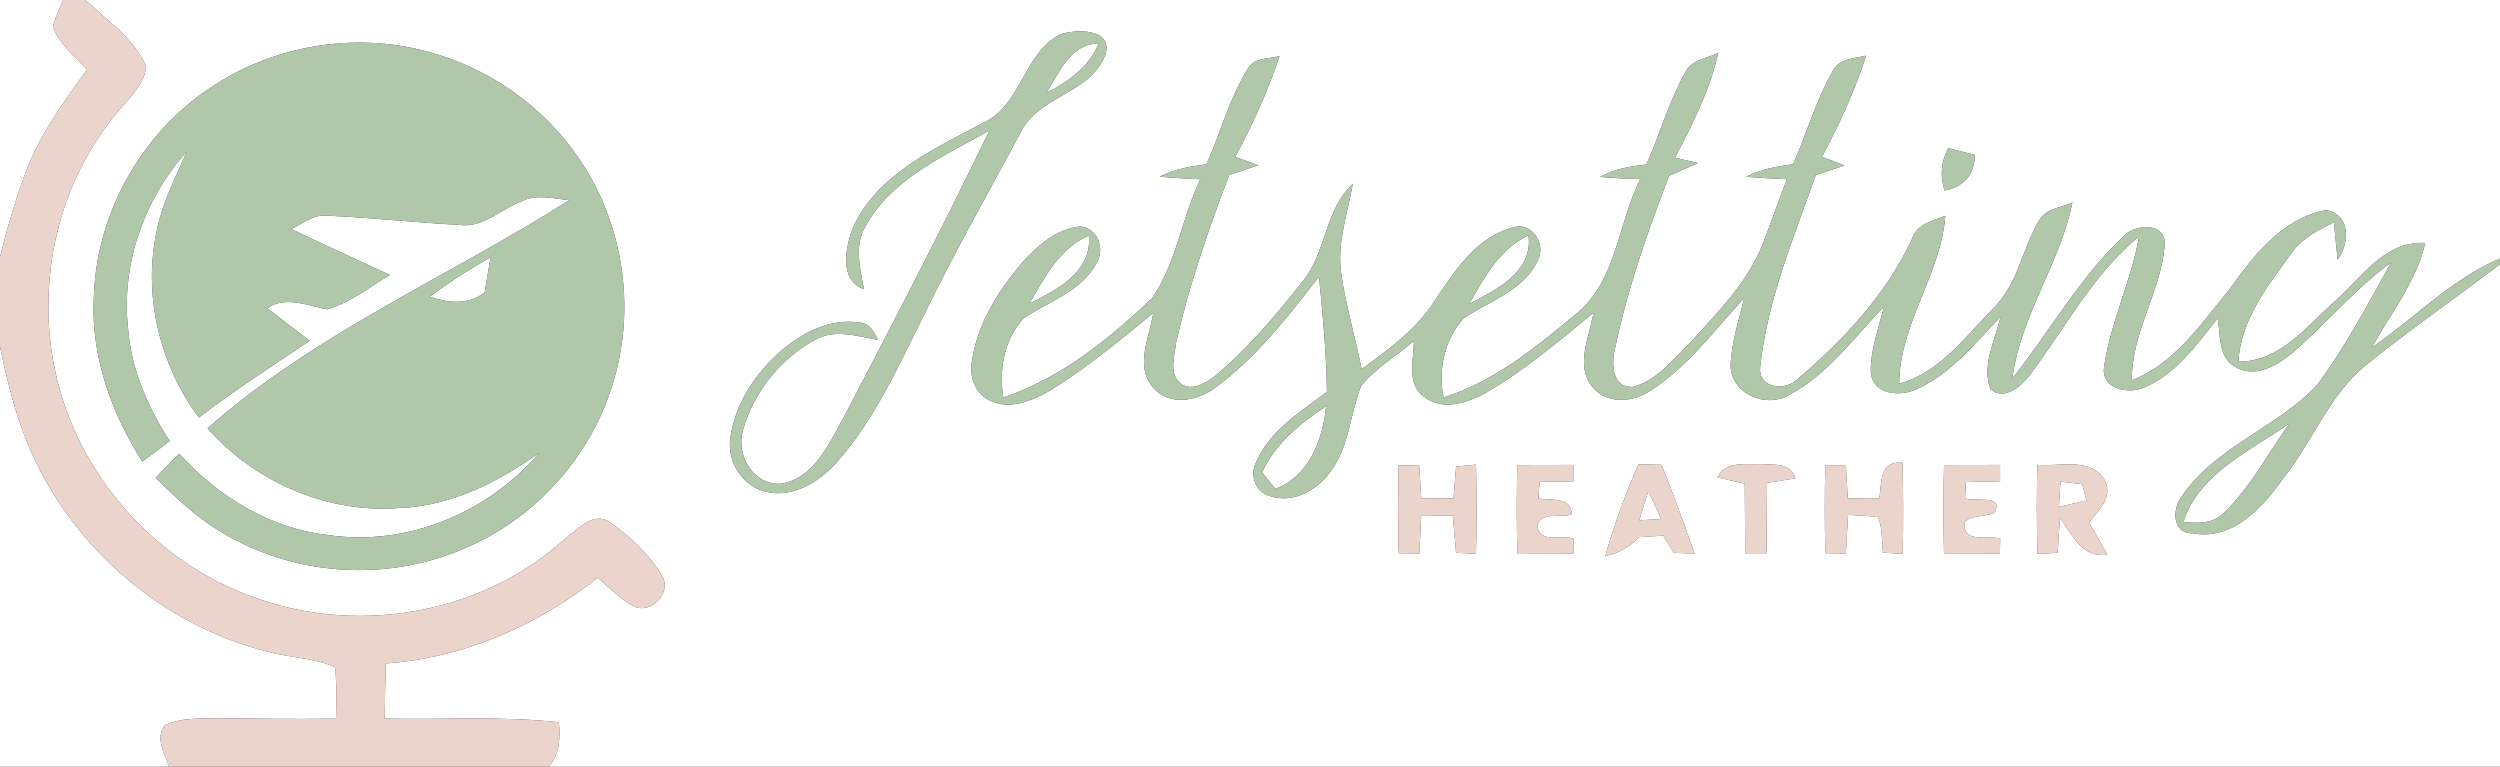 <?xml version="1.0" encoding="UTF-8" ?>
<!DOCTYPE svg PUBLIC "-//W3C//DTD SVG 1.1//EN" "http://www.w3.org/Graphics/SVG/1.1/DTD/svg11.dtd">
<svg width="375pt" height="115pt" viewBox="0 0 375 115" version="1.1" xmlns="http://www.w3.org/2000/svg">
<rect x="0" y="0" width="375" height="115" fill="#333333" stroke="none"/>
<g id="#ffffffff">
<path fill="#ffffff" opacity="1.00" d=" M 0.00 0.00 L 9.48 0.00 C 8.90 1.32 8.28 2.63 7.93 4.04 C 8.94 6.64 11.22 8.42 13.05 10.42 C 9.72 15.10 6.24 19.77 4.12 25.16 C 2.42 29.50 1.15 34.00 0.00 38.51 L 0.00 0.00 Z" />
<path fill="#ffffff" opacity="1.00" d=" M 12.79 0.00 L 375.00 0.00 L 375.00 38.79 C 367.74 41.83 362.24 47.73 355.80 52.09 C 358.61 46.95 362.44 42.27 363.79 36.44 C 357.64 36.13 354.27 41.64 350.20 45.22 C 345.95 48.98 342.00 54.28 335.75 54.25 C 336.14 47.91 340.21 42.78 343.81 37.86 C 345.34 35.69 347.75 34.47 350.09 33.37 C 350.26 35.22 350.44 37.08 350.65 38.93 C 352.44 36.49 352.63 32.25 348.96 31.52 C 342.40 32.68 338.03 38.33 334.39 43.44 C 330.18 48.54 326.20 54.56 319.78 57.04 C 319.69 49.96 324.04 43.93 324.68 37.05 C 325.24 33.39 320.35 33.38 318.50 35.48 C 311.90 41.67 307.47 49.73 301.86 56.76 C 303.06 47.35 309.02 39.53 310.87 30.35 C 309.25 31.16 306.98 31.24 305.95 32.93 C 303.38 37.13 302.75 42.41 299.20 46.04 C 294.89 50.36 291.07 55.86 284.88 57.55 C 284.93 48.54 291.13 41.20 291.80 32.37 C 289.92 33.13 287.53 33.57 286.83 35.78 C 282.99 44.06 276.62 50.94 269.72 56.78 C 267.91 58.75 263.72 58.32 264.02 55.06 C 265.09 45.09 269.04 35.66 272.37 26.26 C 273.81 25.78 275.25 25.30 276.70 24.82 C 275.56 24.39 274.43 23.96 273.30 23.53 C 275.90 18.65 278.22 13.62 279.92 8.35 C 278.05 8.77 275.72 8.80 274.82 10.83 C 272.34 15.19 271.00 20.07 268.96 24.64 C 266.54 24.95 264.12 25.39 261.93 26.52 C 263.96 26.68 266.00 26.80 268.04 26.88 C 266.80 30.05 265.71 33.26 264.47 36.42 C 262.23 42.32 257.63 46.84 253.50 51.44 C 250.94 53.92 248.55 57.06 244.97 58.03 C 241.67 58.23 241.69 54.32 242.30 52.06 C 244.14 43.27 247.15 34.76 250.35 26.39 C 251.80 25.75 253.25 25.11 254.70 24.46 C 253.84 24.26 252.10 23.85 251.24 23.65 C 253.89 18.63 256.47 13.52 257.73 7.95 C 256.04 8.75 253.74 8.96 252.81 10.82 C 250.33 15.19 249.01 20.10 246.96 24.67 C 244.55 24.94 242.12 25.33 239.99 26.55 C 242.00 26.71 244.03 26.81 246.05 26.88 C 242.61 33.58 242.52 42.37 236.19 47.27 C 230.23 52.24 224.04 57.24 216.53 59.63 C 215.71 55.49 216.64 50.88 219.56 47.75 C 223.49 45.07 228.80 43.52 230.79 38.77 C 231.82 36.48 229.69 33.26 227.09 34.09 C 221.48 35.48 218.19 40.66 215.17 45.15 C 212.46 49.44 208.27 52.42 204.24 55.37 C 203.31 50.59 201.88 45.91 201.19 41.09 C 200.50 36.49 202.15 32.04 202.92 27.57 C 198.64 31.54 198.97 37.98 195.30 42.33 C 191.35 47.31 187.23 52.24 182.34 56.33 C 180.85 57.49 178.38 59.00 176.78 57.21 C 175.36 55.65 176.23 53.26 176.41 51.39 C 178.36 42.81 181.25 34.47 184.37 26.26 C 185.82 25.77 187.27 25.28 188.72 24.79 C 187.58 24.37 186.44 23.95 185.29 23.53 C 187.90 18.68 190.19 13.65 191.93 8.41 C 190.30 8.86 188.17 8.59 187.20 10.27 C 184.39 14.70 183.13 19.90 180.95 24.65 C 178.53 24.95 176.11 25.38 173.92 26.51 C 175.96 26.68 178.01 26.80 180.06 26.89 C 177.22 32.68 176.51 39.47 172.77 44.77 C 166.29 50.91 159.09 56.75 150.50 59.62 C 149.80 55.46 150.62 50.83 153.59 47.71 C 157.35 45.18 162.23 43.72 164.48 39.44 C 165.80 37.40 164.64 34.17 162.07 33.97 C 158.50 34.29 155.65 36.84 153.34 39.38 C 149.77 43.57 146.66 48.48 145.82 54.01 C 145.34 56.24 146.12 58.76 148.17 59.92 C 151.20 61.67 154.83 60.13 157.58 58.54 C 163.05 55.16 168.02 51.02 172.99 46.95 C 172.42 50.57 170.17 54.97 172.98 58.15 C 175.32 60.91 179.54 60.20 182.16 58.24 C 188.40 53.73 193.16 47.53 197.85 41.50 C 198.42 47.25 198.96 53.00 199.04 58.78 C 195.08 61.79 190.43 64.59 188.40 69.36 C 187.41 71.23 188.32 73.84 190.44 74.40 C 193.96 75.61 197.67 73.50 199.65 70.62 C 202.42 66.91 202.50 62.08 204.16 57.92 C 206.33 55.18 209.45 53.42 212.07 51.15 C 212.10 53.90 210.90 57.50 213.55 59.46 C 216.28 61.74 220.15 60.43 222.92 58.90 C 228.71 55.54 233.82 51.15 239.01 46.94 C 238.43 50.54 236.19 54.90 238.92 58.11 C 241.06 60.70 245.01 60.34 247.58 58.60 C 253.18 55.00 257.17 49.51 261.64 44.69 C 260.83 48.09 259.66 51.48 259.59 55.01 C 259.81 59.13 264.89 61.25 268.29 59.28 C 274.15 56.22 278.09 50.65 282.61 45.99 C 281.78 49.27 280.52 52.55 280.62 55.98 C 281.06 59.29 285.13 59.54 287.57 58.34 C 292.68 56.03 296.27 51.47 300.08 47.52 C 299.28 51.02 297.20 54.80 298.57 58.38 C 300.55 60.12 303.04 58.05 304.34 56.44 C 309.70 49.35 313.89 41.19 320.86 35.46 C 319.69 42.16 316.57 48.36 315.60 55.09 C 315.15 58.45 319.51 59.24 321.86 58.02 C 326.51 55.96 329.57 51.63 332.65 47.76 C 333.11 50.20 332.67 53.45 335.14 54.93 C 338.07 56.88 341.61 54.85 343.93 52.87 C 348.96 48.53 353.22 43.34 358.62 39.41 C 355.21 45.61 351.88 51.92 347.66 57.62 C 341.70 64.14 332.42 66.92 327.34 74.36 C 325.81 76.16 325.74 80.08 328.87 79.99 C 334.98 81.13 339.42 76.09 342.57 71.63 C 346.92 66.19 349.37 59.27 354.86 54.79 C 361.40 49.50 368.32 44.72 375.00 39.63 L 375.00 115.00 L 82.32 115.00 C 83.97 113.14 84.05 110.69 83.83 108.34 C 75.15 107.37 66.41 107.99 57.70 107.78 C 57.76 105.03 57.80 102.28 57.84 99.52 C 69.55 98.70 80.53 93.85 89.69 86.65 C 91.43 88.17 93.07 89.90 95.14 90.98 C 97.63 92.14 100.73 88.96 99.39 86.50 C 97.48 83.28 94.69 80.59 91.63 78.45 C 89.13 76.50 86.71 79.39 84.79 80.78 C 72.70 91.83 54.50 95.22 39.09 89.94 C 24.84 85.28 13.28 73.29 9.10 58.90 C 5.09 45.28 7.67 29.75 16.35 18.44 C 18.17 15.64 21.57 13.38 21.94 9.95 C 20.09 5.78 16.05 3.04 12.79 0.00 M 147.40 18.46 C 140.15 22.35 131.66 26.12 128.00 34.02 C 126.82 36.98 125.77 41.95 129.58 43.39 C 129.04 40.26 128.06 36.85 129.85 33.92 C 133.74 26.77 141.66 23.39 148.42 19.57 C 141.32 34.27 133.80 48.78 126.22 63.24 C 124.09 67.03 121.87 71.91 117.01 72.57 C 112.85 72.69 110.32 68.12 111.47 64.41 C 113.08 58.83 117.05 53.82 122.16 51.04 C 125.12 49.26 128.57 50.44 131.70 50.98 C 131.12 49.81 130.44 48.42 128.93 48.39 C 124.73 47.70 120.63 49.76 117.47 52.36 C 113.39 55.83 110.12 60.63 109.51 66.05 C 109.15 69.52 111.55 73.04 114.99 73.79 C 118.97 74.70 122.81 72.30 125.40 69.47 C 131.30 62.88 134.85 54.68 138.78 46.87 C 143.22 37.77 148.22 28.95 153.01 20.04 C 155.58 14.30 163.87 14.12 165.89 7.94 C 166.73 4.22 161.37 4.39 159.06 5.14 C 153.53 7.93 153.20 15.91 147.40 18.46 M 31.39 13.28 C 20.96 20.24 14.27 32.47 14.06 45.01 C 13.69 53.66 16.76 62.03 21.35 69.24 C 22.72 68.21 24.09 67.19 25.46 66.17 C 22.13 61.03 19.62 55.24 19.19 49.08 C 18.20 39.54 21.64 29.84 28.00 22.74 C 26.42 26.46 24.50 30.08 23.63 34.06 C 21.32 43.92 23.83 54.55 29.83 62.64 C 35.18 58.52 40.87 54.88 46.47 51.11 C 44.33 49.49 42.19 47.88 40.08 46.23 C 42.94 44.32 46.10 45.88 49.11 46.40 C 52.57 45.38 55.43 43.05 58.49 41.24 C 53.57 38.94 48.60 36.73 43.72 34.36 C 45.40 33.50 47.02 32.13 49.04 32.35 C 55.68 32.64 62.29 33.38 68.93 33.74 C 72.45 34.23 75.07 31.38 78.15 30.24 C 80.41 29.06 82.98 29.78 85.37 30.03 C 67.34 41.50 47.27 49.98 31.13 64.25 C 38.28 72.32 49.10 77.05 59.92 76.20 C 67.65 75.92 74.68 72.33 80.87 67.95 C 73.15 76.96 60.95 82.05 49.12 80.24 C 40.43 79.24 32.65 74.45 26.87 68.04 C 25.70 69.24 24.52 70.44 23.35 71.65 C 27.01 75.38 30.99 78.90 35.73 81.20 C 46.28 86.62 59.24 86.95 70.06 82.09 C 80.67 77.51 88.97 68.01 92.11 56.90 C 95.34 45.90 93.43 33.54 87.01 24.04 C 81.69 16.02 73.31 10.13 64.01 7.71 C 53.01 4.75 40.79 6.84 31.39 13.28 M 292.25 22.22 C 291.14 24.21 290.98 26.43 291.69 28.59 C 294.52 28.06 296.25 26.12 296.21 23.22 C 294.88 22.89 293.57 22.56 292.25 22.22 M 209.79 69.83 C 209.69 74.21 209.70 78.60 209.81 82.98 C 210.58 82.99 212.13 83.01 212.91 83.01 C 212.99 81.14 213.08 79.26 213.18 77.38 C 214.76 77.37 216.34 77.37 217.92 77.36 C 218.09 79.21 218.25 81.06 218.41 82.92 C 219.16 82.95 220.65 83.02 221.40 83.06 C 221.50 78.60 221.50 74.15 221.40 69.69 C 220.65 69.77 219.16 69.92 218.41 69.99 C 218.28 71.58 218.15 73.16 218.03 74.74 C 216.41 74.76 214.80 74.78 213.19 74.79 C 213.09 73.12 212.98 71.44 212.88 69.76 C 212.11 69.78 210.56 69.81 209.79 69.83 M 227.60 69.76 C 227.49 74.16 227.49 78.57 227.60 82.98 C 230.40 82.99 233.20 83.00 236.01 83.01 C 236.00 82.45 236.00 81.33 236.00 80.77 C 234.22 80.24 231.02 81.52 230.58 78.99 C 231.00 76.58 234.17 77.78 235.79 77.13 C 235.58 74.40 232.67 75.14 230.76 74.76 C 230.81 74.14 230.90 72.91 230.94 72.29 C 232.63 72.26 234.31 72.23 236.00 72.19 C 236.00 71.58 236.01 70.35 236.01 69.74 C 233.20 69.74 230.40 69.74 227.60 69.76 M 240.80 83.41 C 242.78 83.04 244.45 81.98 245.85 80.57 C 247.06 80.49 248.27 80.42 249.49 80.35 C 250.02 81.21 250.56 82.07 251.10 82.93 C 251.87 82.95 253.41 83.00 254.18 83.02 C 252.62 78.55 250.99 74.11 249.23 69.72 C 248.35 69.70 246.61 69.67 245.74 69.66 C 243.83 74.14 242.10 78.71 240.80 83.41 M 257.61 71.61 C 258.97 71.93 260.34 72.23 261.71 72.54 C 261.72 76.02 261.75 79.50 261.78 82.98 C 262.58 82.98 264.18 82.98 264.98 82.98 C 264.99 79.46 265.01 75.95 265.06 72.43 C 266.47 72.22 267.89 71.99 269.31 71.76 C 268.63 69.32 265.89 69.75 263.94 69.61 C 261.68 69.70 258.78 69.15 257.61 71.61 M 273.80 69.79 C 273.69 74.18 273.69 78.58 273.80 82.97 C 274.57 82.98 276.11 83.00 276.88 83.02 C 276.99 81.09 277.10 79.16 277.21 77.23 C 278.71 77.32 280.22 77.37 281.72 77.58 C 282.40 79.25 282.24 81.13 282.45 82.90 C 283.19 82.94 284.67 83.02 285.41 83.07 C 285.50 78.51 285.51 73.96 285.36 69.41 C 281.91 69.03 282.24 72.40 281.91 74.74 C 280.32 74.74 278.74 74.75 277.16 74.75 C 277.06 73.09 276.97 71.42 276.88 69.76 C 276.11 69.76 274.57 69.78 273.80 69.79 M 291.60 69.76 C 291.49 74.17 291.49 78.58 291.60 82.99 C 294.39 83.00 297.19 83.01 299.99 83.01 C 300.00 82.45 300.02 81.33 300.03 80.77 C 298.42 80.39 296.16 81.11 294.96 79.91 C 293.44 77.02 297.65 77.71 299.19 76.92 C 300.62 74.06 296.27 75.35 294.75 74.75 C 294.78 74.14 294.85 72.92 294.88 72.31 C 296.58 72.27 298.29 72.23 300.01 72.19 C 300.01 71.58 300.01 70.35 300.01 69.74 C 297.21 69.74 294.40 69.75 291.60 69.76 M 305.60 69.73 C 305.49 74.19 305.50 78.64 305.62 83.09 C 306.38 83.05 307.89 82.96 308.64 82.92 C 308.76 81.16 308.87 79.41 308.99 77.65 C 310.82 80.15 312.32 83.81 316.09 83.18 C 315.19 81.56 314.27 79.95 313.35 78.34 C 314.76 76.60 316.91 74.68 315.79 72.19 C 313.86 68.49 308.95 70.02 305.60 69.73 Z" />
<path fill="#ffffff" opacity="1.00" d=" M 156.98 13.90 C 158.89 10.88 160.57 6.57 164.81 6.51 C 163.38 10.02 160.27 12.28 156.98 13.90 Z" />
<path fill="#ffffff" opacity="1.00" d=" M 154.43 45.50 C 156.69 41.62 158.95 37.18 163.32 35.34 C 163.88 40.72 158.53 43.54 154.43 45.50 Z" />
<path fill="#ffffff" opacity="1.00" d=" M 220.41 45.54 C 222.64 41.62 224.97 37.28 229.27 35.30 C 230.00 40.75 224.46 43.50 220.41 45.54 Z" />
<path fill="#ffffff" opacity="1.00" d=" M 64.48 44.52 C 67.36 42.31 70.43 40.38 73.58 38.59 C 73.29 40.35 72.98 42.12 72.69 43.88 C 70.22 45.77 67.27 45.47 64.48 44.52 Z" />
<path fill="#ffffff" opacity="1.00" d=" M 0.00 51.96 C 1.36 58.67 3.14 65.40 6.47 71.43 C 13.46 84.34 25.93 94.19 40.19 97.77 C 43.51 98.67 47.07 98.67 50.25 100.06 C 50.55 102.63 50.43 105.22 50.40 107.80 C 44.26 107.87 38.12 107.80 31.97 107.74 C 29.54 107.80 26.98 107.71 24.73 108.77 C 23.24 110.77 24.67 113.00 25.36 115.00 L 0.00 115.00 L 0.00 51.96 Z" />
<path fill="#ffffff" opacity="1.00" d=" M 189.31 70.86 C 191.30 66.54 195.02 63.46 198.92 60.93 C 198.43 65.91 196.37 71.44 191.30 73.33 C 190.80 72.72 189.81 71.48 189.31 70.86 Z" />
<path fill="#ffffff" opacity="1.00" d=" M 327.48 78.28 C 329.94 70.93 337.52 67.65 343.41 63.51 C 340.25 67.96 337.66 72.90 333.76 76.76 C 332.14 78.54 329.69 78.57 327.48 78.28 Z" />
<path fill="#ffffff" opacity="1.00" d=" M 309.07 72.24 C 310.16 72.36 311.25 72.50 312.34 72.63 C 312.50 73.24 312.81 74.46 312.97 75.07 C 311.59 75.40 310.21 75.72 308.83 76.03 C 308.90 74.76 308.98 73.50 309.07 72.24 Z" />
<path fill="#ffffff" opacity="1.00" d=" M 247.27 73.62 C 247.90 75.02 248.53 76.43 249.16 77.85 C 248.34 77.90 246.70 77.99 245.88 78.04 C 246.34 76.57 246.81 75.09 247.27 73.62 Z" />
</g>
<g id="#ebd4ccff">
<path fill="#ebd4cc" opacity="1.00" d=" M 9.48 0.00 L 12.79 0.00 C 16.05 3.04 20.09 5.78 21.94 9.95 C 21.57 13.38 18.17 15.64 16.35 18.44 C 7.67 29.75 5.09 45.28 9.10 58.90 C 13.28 73.29 24.84 85.28 39.09 89.94 C 54.50 95.22 72.70 91.83 84.79 80.78 C 86.71 79.39 89.13 76.50 91.63 78.45 C 94.69 80.59 97.48 83.28 99.39 86.50 C 100.73 88.96 97.63 92.14 95.14 90.98 C 93.07 89.90 91.43 88.17 89.69 86.65 C 80.53 93.85 69.55 98.70 57.84 99.52 C 57.80 102.28 57.76 105.03 57.70 107.78 C 66.41 107.99 75.15 107.37 83.83 108.34 C 84.05 110.69 83.97 113.14 82.32 115.00 L 25.36 115.00 C 24.67 113.00 23.24 110.77 24.73 108.77 C 26.98 107.71 29.54 107.80 31.97 107.74 C 38.12 107.80 44.26 107.87 50.40 107.80 C 50.43 105.22 50.55 102.63 50.25 100.06 C 47.07 98.67 43.51 98.67 40.19 97.77 C 25.93 94.19 13.46 84.34 6.47 71.43 C 3.14 65.40 1.36 58.67 0.00 51.96 L 0.00 38.51 C 1.15 34.00 2.42 29.50 4.12 25.16 C 6.24 19.77 9.72 15.10 13.05 10.42 C 11.22 8.42 8.94 6.64 7.93 4.04 C 8.28 2.63 8.90 1.32 9.48 0.00 Z" />
<path fill="#ebd4cc" opacity="1.00" d=" M 209.79 69.83 C 210.56 69.81 212.11 69.78 212.88 69.76 C 212.98 71.44 213.09 73.12 213.19 74.79 C 214.80 74.78 216.41 74.76 218.03 74.74 C 218.15 73.16 218.28 71.58 218.41 69.99 C 219.16 69.92 220.65 69.77 221.40 69.69 C 221.50 74.15 221.50 78.60 221.40 83.06 C 220.65 83.02 219.16 82.95 218.41 82.92 C 218.25 81.06 218.09 79.21 217.92 77.36 C 216.34 77.37 214.76 77.37 213.18 77.38 C 213.08 79.26 212.99 81.14 212.91 83.01 C 212.13 83.01 210.58 82.99 209.81 82.98 C 209.70 78.60 209.69 74.21 209.79 69.83 Z" />
<path fill="#ebd4cc" opacity="1.00" d=" M 227.60 69.76 C 230.40 69.74 233.20 69.74 236.01 69.74 C 236.01 70.35 236.00 71.58 236.00 72.19 C 234.31 72.23 232.63 72.26 230.94 72.29 C 230.90 72.91 230.81 74.14 230.76 74.76 C 232.67 75.14 235.58 74.40 235.79 77.13 C 234.17 77.78 231.00 76.58 230.58 78.99 C 231.02 81.52 234.22 80.24 236.00 80.77 C 236.00 81.33 236.00 82.45 236.01 83.01 C 233.20 83.00 230.40 82.99 227.60 82.98 C 227.49 78.57 227.49 74.16 227.60 69.76 Z" />
<path fill="#ebd4cc" opacity="1.00" d=" M 240.80 83.41 C 242.10 78.71 243.83 74.14 245.74 69.66 C 246.61 69.67 248.35 69.70 249.23 69.72 C 250.99 74.11 252.62 78.55 254.18 83.02 C 253.41 83.00 251.87 82.95 251.10 82.93 C 250.56 82.07 250.02 81.21 249.49 80.35 C 248.27 80.42 247.06 80.49 245.85 80.57 C 244.45 81.98 242.78 83.04 240.80 83.41 M 247.27 73.62 C 246.81 75.09 246.34 76.57 245.88 78.04 C 246.70 77.99 248.34 77.90 249.16 77.85 C 248.53 76.43 247.90 75.02 247.27 73.62 Z" />
<path fill="#ebd4cc" opacity="1.00" d=" M 257.61 71.61 C 258.78 69.15 261.68 69.70 263.94 69.61 C 265.89 69.75 268.63 69.32 269.31 71.76 C 267.89 71.99 266.47 72.22 265.06 72.43 C 265.01 75.95 264.99 79.46 264.98 82.98 C 264.18 82.98 262.58 82.98 261.78 82.98 C 261.75 79.50 261.72 76.02 261.71 72.54 C 260.34 72.23 258.97 71.93 257.61 71.61 Z" />
<path fill="#ebd4cc" opacity="1.00" d=" M 273.80 69.79 C 274.57 69.78 276.11 69.76 276.88 69.76 C 276.97 71.42 277.06 73.09 277.16 74.75 C 278.74 74.75 280.32 74.74 281.91 74.74 C 282.24 72.40 281.91 69.03 285.36 69.41 C 285.51 73.96 285.50 78.51 285.41 83.07 C 284.67 83.02 283.19 82.94 282.45 82.90 C 282.24 81.13 282.40 79.25 281.72 77.58 C 280.22 77.37 278.71 77.32 277.21 77.23 C 277.10 79.16 276.99 81.09 276.88 83.02 C 276.11 83.00 274.57 82.98 273.80 82.97 C 273.69 78.58 273.69 74.18 273.80 69.79 Z" />
<path fill="#ebd4cc" opacity="1.00" d=" M 291.60 69.76 C 294.40 69.75 297.21 69.74 300.01 69.74 C 300.01 70.35 300.01 71.58 300.01 72.19 C 298.29 72.23 296.58 72.27 294.88 72.31 C 294.85 72.92 294.78 74.14 294.75 74.75 C 296.27 75.35 300.62 74.06 299.19 76.92 C 297.65 77.71 293.44 77.02 294.96 79.91 C 296.16 81.11 298.42 80.39 300.03 80.77 C 300.02 81.33 300.00 82.45 299.99 83.01 C 297.19 83.01 294.39 83.00 291.60 82.99 C 291.49 78.58 291.49 74.17 291.60 69.76 Z" />
<path fill="#ebd4cc" opacity="1.00" d=" M 305.60 69.73 C 308.95 70.02 313.86 68.49 315.79 72.19 C 316.91 74.68 314.76 76.60 313.35 78.34 C 314.27 79.95 315.19 81.56 316.09 83.18 C 312.32 83.81 310.82 80.15 308.99 77.65 C 308.87 79.41 308.76 81.16 308.64 82.92 C 307.89 82.96 306.38 83.05 305.62 83.09 C 305.50 78.64 305.49 74.19 305.60 69.73 M 309.07 72.24 C 308.98 73.50 308.90 74.76 308.83 76.03 C 310.21 75.72 311.59 75.40 312.97 75.07 C 312.81 74.46 312.50 73.24 312.34 72.63 C 311.25 72.50 310.16 72.36 309.07 72.24 Z" />
</g>
<g id="#b0c7aaff">
<path fill="#b0c7aa" opacity="1.00" d=" M 147.40 18.46 C 153.20 15.91 153.53 7.93 159.06 5.14 C 161.37 4.39 166.73 4.22 165.89 7.94 C 163.87 14.12 155.58 14.30 153.01 20.04 C 148.22 28.95 143.22 37.77 138.78 46.87 C 134.85 54.68 131.30 62.88 125.40 69.47 C 122.81 72.30 118.97 74.70 114.99 73.79 C 111.55 73.04 109.15 69.52 109.51 66.05 C 110.12 60.63 113.39 55.83 117.47 52.36 C 120.63 49.76 124.73 47.70 128.93 48.39 C 130.44 48.42 131.12 49.81 131.70 50.98 C 128.57 50.44 125.12 49.26 122.16 51.04 C 117.05 53.82 113.08 58.83 111.47 64.41 C 110.32 68.12 112.85 72.69 117.01 72.57 C 121.87 71.91 124.09 67.03 126.22 63.24 C 133.80 48.78 141.32 34.27 148.42 19.57 C 141.66 23.39 133.74 26.77 129.85 33.92 C 128.06 36.85 129.04 40.26 129.58 43.39 C 125.77 41.95 126.82 36.98 128.00 34.02 C 131.66 26.12 140.15 22.35 147.40 18.46 M 156.98 13.90 C 160.27 12.28 163.38 10.02 164.81 6.51 C 160.57 6.57 158.89 10.88 156.98 13.90 Z" />
<path fill="#b0c7aa" opacity="1.00" d=" M 31.39 13.28 C 40.79 6.84 53.01 4.75 64.01 7.71 C 73.31 10.13 81.69 16.02 87.01 24.04 C 93.43 33.54 95.34 45.90 92.11 56.90 C 88.97 68.01 80.67 77.51 70.06 82.09 C 59.24 86.95 46.28 86.62 35.73 81.20 C 30.99 78.90 27.01 75.38 23.35 71.65 C 24.52 70.44 25.70 69.24 26.87 68.04 C 32.65 74.45 40.43 79.24 49.12 80.24 C 60.95 82.05 73.15 76.96 80.87 67.95 C 74.68 72.33 67.65 75.92 59.92 76.20 C 49.10 77.05 38.28 72.32 31.13 64.25 C 47.27 49.98 67.34 41.50 85.37 30.03 C 82.98 29.78 80.41 29.06 78.15 30.24 C 75.07 31.38 72.45 34.23 68.93 33.74 C 62.29 33.38 55.68 32.64 49.04 32.35 C 47.02 32.13 45.40 33.50 43.72 34.36 C 48.60 36.73 53.57 38.94 58.49 41.24 C 55.43 43.05 52.57 45.38 49.11 46.40 C 46.10 45.88 42.94 44.32 40.08 46.23 C 42.19 47.88 44.33 49.49 46.47 51.11 C 40.87 54.88 35.18 58.52 29.83 62.64 C 23.83 54.55 21.32 43.92 23.63 34.06 C 24.50 30.08 26.42 26.46 28.00 22.74 C 21.64 29.84 18.20 39.54 19.19 49.08 C 19.62 55.24 22.13 61.03 25.46 66.17 C 24.09 67.19 22.72 68.21 21.35 69.24 C 16.76 62.03 13.69 53.66 14.06 45.01 C 14.27 32.47 20.96 20.24 31.39 13.28 M 64.48 44.52 C 67.27 45.47 70.22 45.77 72.69 43.88 C 72.98 42.12 73.29 40.35 73.58 38.59 C 70.43 40.38 67.36 42.31 64.48 44.52 Z" />
<path fill="#b0c7aa" opacity="1.00" d=" M 187.20 10.27 C 188.17 8.59 190.30 8.86 191.93 8.41 C 190.19 13.65 187.90 18.68 185.29 23.53 C 186.44 23.95 187.58 24.37 188.72 24.79 C 187.27 25.28 185.82 25.77 184.37 26.26 C 181.25 34.47 178.36 42.81 176.41 51.39 C 176.23 53.26 175.36 55.65 176.78 57.21 C 178.38 59.00 180.85 57.49 182.34 56.33 C 187.23 52.24 191.35 47.31 195.30 42.33 C 198.97 37.98 198.64 31.54 202.92 27.57 C 202.15 32.04 200.50 36.49 201.19 41.09 C 201.88 45.91 203.31 50.59 204.24 55.37 C 208.27 52.42 212.46 49.44 215.17 45.15 C 218.19 40.66 221.48 35.48 227.09 34.09 C 229.69 33.26 231.82 36.48 230.79 38.77 C 228.80 43.52 223.49 45.07 219.56 47.75 C 216.64 50.88 215.71 55.49 216.53 59.63 C 224.04 57.24 230.23 52.24 236.19 47.27 C 242.52 42.37 242.61 33.58 246.05 26.88 C 244.03 26.81 242.00 26.71 239.99 26.55 C 242.12 25.33 244.55 24.94 246.96 24.67 C 249.01 20.10 250.33 15.19 252.81 10.82 C 253.74 8.96 256.04 8.75 257.73 7.95 C 256.47 13.52 253.89 18.63 251.24 23.65 C 252.10 23.85 253.84 24.26 254.70 24.46 C 253.25 25.11 251.80 25.75 250.35 26.39 C 247.15 34.76 244.14 43.27 242.30 52.06 C 241.69 54.32 241.67 58.23 244.97 58.03 C 248.55 57.06 250.94 53.92 253.50 51.44 C 257.63 46.84 262.23 42.32 264.47 36.42 C 265.71 33.26 266.80 30.05 268.04 26.88 C 266.00 26.80 263.96 26.68 261.93 26.52 C 264.12 25.39 266.54 24.95 268.96 24.64 C 271.00 20.07 272.34 15.19 274.82 10.83 C 275.72 8.80 278.05 8.77 279.92 8.35 C 278.22 13.62 275.90 18.65 273.30 23.53 C 274.43 23.96 275.56 24.39 276.70 24.82 C 275.25 25.30 273.81 25.78 272.37 26.26 C 269.04 35.66 265.09 45.09 264.02 55.06 C 263.72 58.32 267.91 58.75 269.72 56.78 C 276.62 50.94 282.99 44.06 286.83 35.78 C 287.53 33.57 289.92 33.13 291.80 32.37 C 291.13 41.20 284.93 48.54 284.88 57.55 C 291.07 55.86 294.89 50.36 299.20 46.04 C 302.75 42.41 303.38 37.13 305.95 32.93 C 306.98 31.24 309.25 31.16 310.87 30.35 C 309.02 39.53 303.06 47.35 301.86 56.76 C 307.47 49.73 311.90 41.67 318.50 35.48 C 320.35 33.38 325.24 33.39 324.68 37.05 C 324.04 43.93 319.69 49.96 319.78 57.04 C 326.20 54.56 330.18 48.54 334.39 43.44 C 338.03 38.33 342.40 32.68 348.96 31.52 C 352.63 32.25 352.44 36.49 350.65 38.93 C 350.44 37.08 350.26 35.22 350.09 33.37 C 347.75 34.47 345.34 35.69 343.81 37.86 C 340.21 42.78 336.14 47.91 335.75 54.25 C 342.00 54.28 345.95 48.98 350.20 45.22 C 354.27 41.64 357.64 36.13 363.79 36.44 C 362.44 42.27 358.61 46.95 355.80 52.09 C 362.24 47.73 367.74 41.83 375.00 38.79 L 375.00 39.63 C 368.32 44.72 361.40 49.50 354.86 54.79 C 349.37 59.27 346.92 66.19 342.57 71.63 C 339.42 76.09 334.98 81.13 328.87 79.99 C 325.74 80.08 325.81 76.16 327.34 74.36 C 332.42 66.92 341.70 64.14 347.66 57.62 C 351.88 51.92 355.21 45.61 358.62 39.41 C 353.22 43.34 348.96 48.53 343.93 52.87 C 341.61 54.85 338.07 56.88 335.14 54.93 C 332.67 53.45 333.11 50.20 332.65 47.76 C 329.57 51.63 326.51 55.96 321.86 58.02 C 319.51 59.24 315.15 58.45 315.60 55.09 C 316.57 48.36 319.69 42.16 320.86 35.46 C 313.89 41.19 309.70 49.35 304.34 56.44 C 303.04 58.05 300.55 60.12 298.57 58.38 C 297.20 54.80 299.28 51.02 300.08 47.52 C 296.27 51.47 292.68 56.03 287.57 58.34 C 285.13 59.54 281.06 59.29 280.62 55.98 C 280.52 52.55 281.78 49.27 282.61 45.99 C 278.09 50.65 274.15 56.22 268.29 59.28 C 264.89 61.25 259.81 59.13 259.59 55.01 C 259.66 51.48 260.83 48.09 261.64 44.69 C 257.17 49.51 253.18 55.00 247.58 58.60 C 245.01 60.34 241.06 60.70 238.92 58.11 C 236.19 54.90 238.43 50.54 239.01 46.94 C 233.82 51.15 228.71 55.54 222.92 58.90 C 220.15 60.43 216.28 61.74 213.55 59.46 C 210.90 57.50 212.10 53.90 212.07 51.15 C 209.45 53.42 206.33 55.18 204.16 57.92 C 202.50 62.08 202.42 66.91 199.65 70.62 C 197.67 73.50 193.96 75.61 190.44 74.40 C 188.32 73.84 187.41 71.23 188.40 69.36 C 190.43 64.59 195.08 61.79 199.04 58.78 C 198.96 53.00 198.42 47.25 197.85 41.50 C 193.16 47.53 188.40 53.73 182.16 58.24 C 179.54 60.20 175.32 60.91 172.98 58.15 C 170.17 54.97 172.42 50.57 172.99 46.95 C 168.02 51.02 163.05 55.16 157.58 58.54 C 154.83 60.13 151.20 61.67 148.17 59.92 C 146.12 58.76 145.34 56.24 145.82 54.01 C 146.66 48.48 149.77 43.57 153.34 39.38 C 155.65 36.84 158.50 34.29 162.07 33.97 C 164.64 34.17 165.80 37.40 164.48 39.44 C 162.23 43.72 157.35 45.18 153.59 47.71 C 150.62 50.83 149.80 55.46 150.50 59.62 C 159.09 56.75 166.29 50.91 172.77 44.77 C 176.51 39.47 177.22 32.68 180.06 26.89 C 178.01 26.80 175.96 26.68 173.92 26.51 C 176.11 25.38 178.53 24.95 180.95 24.65 C 183.13 19.90 184.39 14.70 187.20 10.27 M 154.43 45.50 C 158.53 43.54 163.88 40.72 163.32 35.34 C 158.95 37.18 156.69 41.62 154.43 45.50 M 220.41 45.54 C 224.46 43.50 230.00 40.75 229.27 35.30 C 224.97 37.28 222.64 41.62 220.41 45.54 M 189.31 70.86 C 189.81 71.48 190.80 72.72 191.30 73.33 C 196.37 71.44 198.43 65.91 198.92 60.93 C 195.02 63.46 191.30 66.54 189.31 70.86 M 327.48 78.28 C 329.69 78.57 332.14 78.54 333.76 76.76 C 337.66 72.90 340.25 67.96 343.41 63.51 C 337.52 67.65 329.94 70.93 327.48 78.28 Z" />
<path fill="#b0c7aa" opacity="1.00" d=" M 292.25 22.22 C 293.57 22.56 294.88 22.89 296.21 23.22 C 296.25 26.12 294.52 28.06 291.69 28.59 C 290.98 26.43 291.14 24.21 292.25 22.22 Z" />
</g>
</svg>
